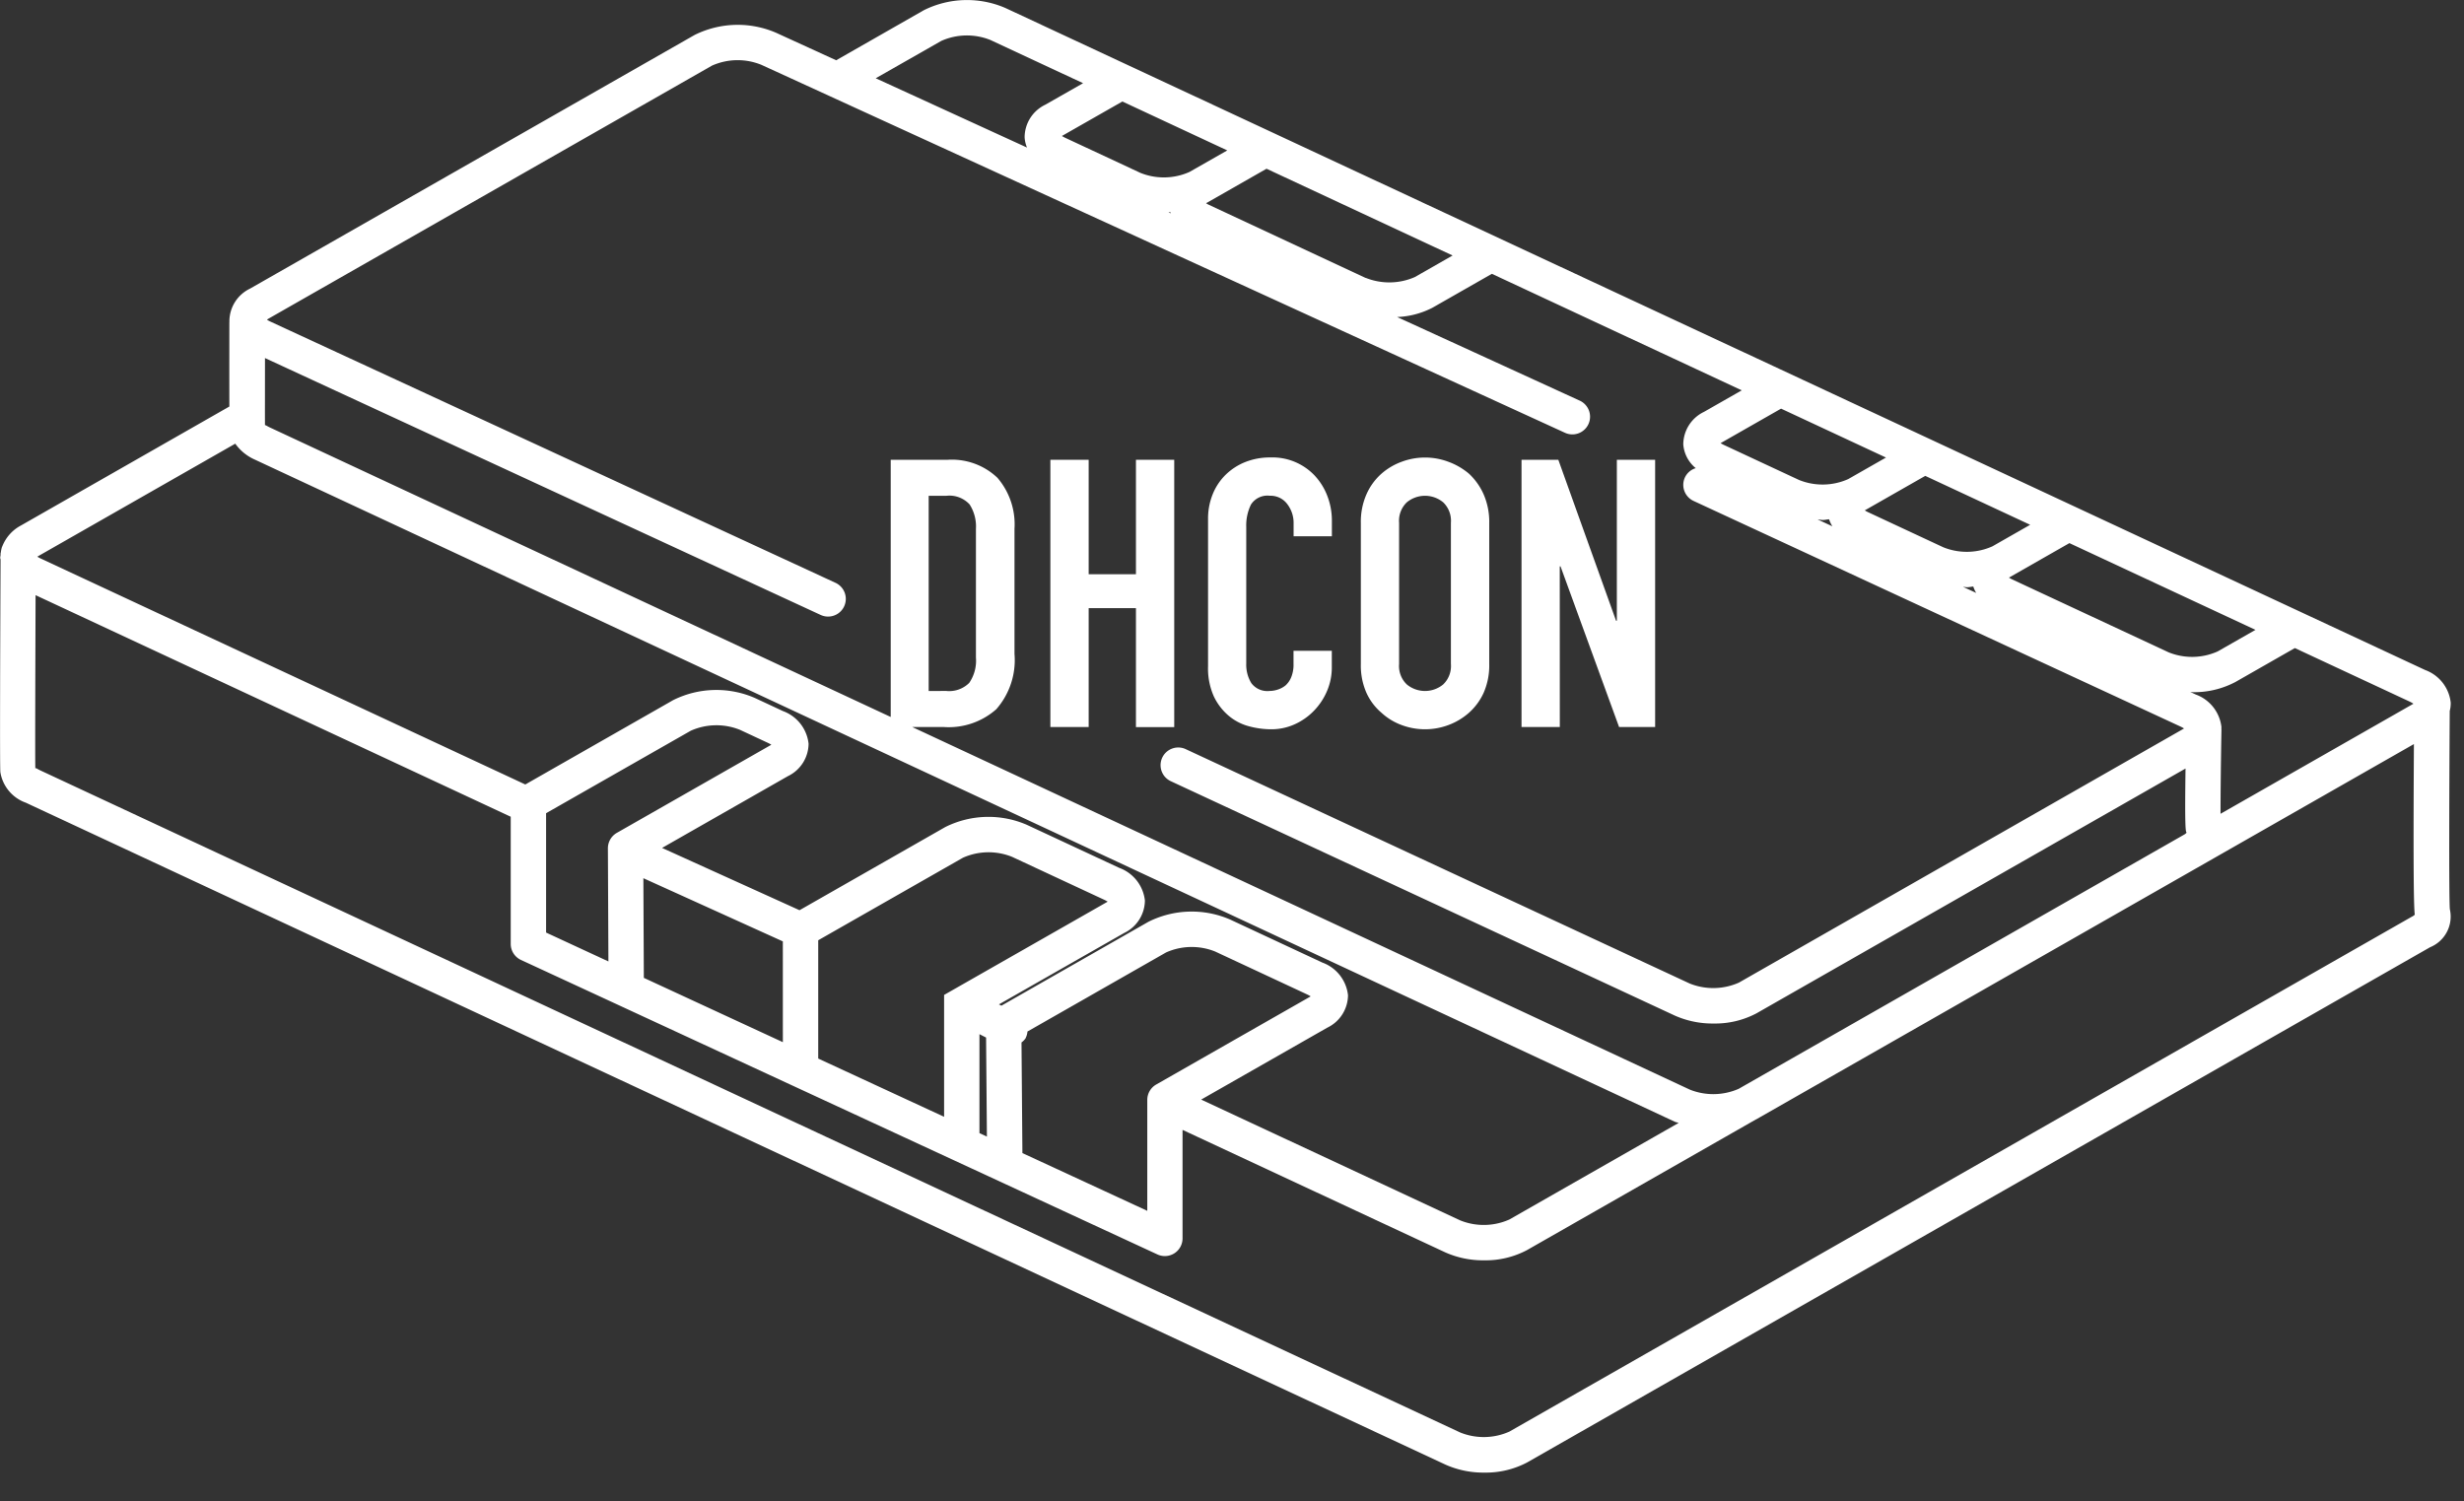 <?xml version="1.0" encoding="UTF-8"?>
<svg xmlns="http://www.w3.org/2000/svg" width="128" height="78" viewBox="0 0 128 78">
  <rect x="0" y="0" width="128" height="78" fill="#333333" stroke="none"/>
  <style>.a{fill:#fff;}</style>
  <path class="a" d="M1075.229,220.8h2.456v6.181h1.989V213.093h-1.989v5.946h-2.456v-5.946h-1.989v13.883h1.989Z" transform="translate(-1018.675 -189.207)"></path>
  <path class="a" d="M1083.615,226.375a2.7,2.7,0,0,0,1.053.546,4.446,4.446,0,0,0,1.15.156,2.931,2.931,0,0,0,1.237-.264,3.215,3.215,0,0,0,1-.71,3.344,3.344,0,0,0,.673-1.025,3.084,3.084,0,0,0,.244-1.219V223h-1.989v.684a1.712,1.712,0,0,1-.117.681,1.174,1.174,0,0,1-.292.429,1.248,1.248,0,0,1-.419.224,1.4,1.4,0,0,1-.418.069,1.04,1.04,0,0,1-.947-.409,1.838,1.838,0,0,1-.263-1.013v-7.1a2.475,2.475,0,0,1,.244-1.16,1.013,1.013,0,0,1,.984-.459,1.076,1.076,0,0,1,.9.429,1.6,1.6,0,0,1,.332,1.015v.661h1.989v-.78a3.573,3.573,0,0,0-.244-1.334,3.226,3.226,0,0,0-.673-1.064,3.018,3.018,0,0,0-2.281-.917,3.449,3.449,0,0,0-1.316.244,3.082,3.082,0,0,0-1.023.673,2.971,2.971,0,0,0-.663,1.015,3.359,3.359,0,0,0-.233,1.266V223.8a3.563,3.563,0,0,0,.3,1.569A3.016,3.016,0,0,0,1083.615,226.375Z" transform="translate(-1019.787 -189.191)"></path>
  <path class="a" d="M1092.629,226.219a3.134,3.134,0,0,0,1.062.644,3.468,3.468,0,0,0,2.4,0,3.381,3.381,0,0,0,1.083-.644,3.122,3.122,0,0,0,.761-1.033,3.537,3.537,0,0,0,.292-1.5v-7.333a3.565,3.565,0,0,0-.292-1.482,3.284,3.284,0,0,0-.761-1.072,3.564,3.564,0,0,0-1.083-.624,3.455,3.455,0,0,0-2.4,0,3.293,3.293,0,0,0-1.062.624,3.1,3.1,0,0,0-.78,1.072,3.536,3.536,0,0,0-.292,1.482v7.333a3.51,3.51,0,0,0,.292,1.5A2.955,2.955,0,0,0,1092.629,226.219Zm.915-9.867a1.328,1.328,0,0,1,.4-1.064,1.484,1.484,0,0,1,1.892,0,1.33,1.33,0,0,1,.4,1.064v7.333a1.326,1.326,0,0,1-.4,1.062,1.484,1.484,0,0,1-1.892,0,1.324,1.324,0,0,1-.4-1.062Z" transform="translate(-1020.864 -189.191)"></path>
  <path class="a" d="M1103.022,218.63h.04l3.042,8.346h1.873V213.093h-1.989v8.364h-.04l-3-8.364h-1.912v13.883h1.989Z" transform="translate(-1021.996 -189.207)"></path>
  <path class="a" d="M1138.533,233.2c-.051-.52-.031-6.362-.006-10.3a1.574,1.574,0,0,0,.051-.435,2.042,2.042,0,0,0-1.33-1.695l-73.75-34.39a5.023,5.023,0,0,0-4.239.115l-4.553,2.6-3.118-1.427a5.027,5.027,0,0,0-4.239.114l-23.09,13.175a1.886,1.886,0,0,0-1.074,1.686c0,.01.005.019.005.028h-.007s-.005,2.817,0,4.412l-10.826,6.18a2.094,2.094,0,0,0-.967,1.077c-.008.018-.017.035-.024.054a1.522,1.522,0,0,0-.053.257.692.692,0,0,0-.015.074v.057c0,.056-.021.11-.019.166,0,.031.016.059.018.089-.018,4.128-.042,10.717-.011,11.034a2.022,2.022,0,0,0,1.323,1.593l73.751,34.389a4.829,4.829,0,0,0,2.013.413,4.6,4.6,0,0,0,2.226-.527l46.906-26.765A1.721,1.721,0,0,0,1138.533,233.2Zm-1.892-10.678a.513.513,0,0,1-.048.029l-9.973,5.69c0-1,.019-2.761.049-4.4,0-.013-.006-.025-.006-.038s.007-.038.006-.057a2.044,2.044,0,0,0-1.332-1.7l-.288-.134c.039,0,.077.011.115.011a4.592,4.592,0,0,0,2.226-.527l3.091-1.765,5.992,2.794A1.754,1.754,0,0,1,1136.641,222.523Zm-27.4-12.788-1.962,1.119a3.269,3.269,0,0,1-2.552.047l-3.91-1.823a1.213,1.213,0,0,1-.165-.092c.014-.009.031-.019.048-.028l3.091-1.764Zm7.49,3.493-1.962,1.12a3.257,3.257,0,0,1-2.553.047l-3.91-1.824a1.11,1.11,0,0,1-.165-.092c.014-.009.031-.019.048-.028l3.092-1.764Zm11.705,5.458-1.962,1.12a3.255,3.255,0,0,1-2.552.047l-8.126-3.788a1.3,1.3,0,0,1-.165-.092c.014-.009.031-.02.048-.029l3.091-1.764Zm-22.474-5.708c.11,0,.214-.03.324-.036a1.646,1.646,0,0,0,.17.364l-.764-.354C1105.787,212.955,1105.876,212.977,1105.967,212.977Zm7.492,3.494c.11,0,.213-.03.322-.036a1.622,1.622,0,0,0,.152.332l-.683-.316C1113.321,216.454,1113.389,216.471,1113.459,216.471Zm-38.432-22.693-1.963,1.119a3.265,3.265,0,0,1-2.552.047l-3.908-1.823a1.631,1.631,0,0,1-.166-.092c.014-.009.03-.019.048-.029l3.093-1.763Zm-2.954,3.206c.006.02.005.042.012.063l-.111-.051C1072.007,196.995,1072.039,196.987,1072.073,196.984Zm10.144,3.42-8.122-3.789a1.155,1.155,0,0,1-.168-.093.461.461,0,0,1,.048-.028l3.092-1.764,9.665,4.507-1.96,1.12A3.3,3.3,0,0,1,1082.217,200.4Zm-22.046-12.315a3.273,3.273,0,0,1,2.553-.047l4.813,2.244-1.963,1.118a1.885,1.885,0,0,0-1.074,1.686,1.583,1.583,0,0,0,.124.54l-7.859-3.6Zm-35,14.458,23.09-13.175a3.273,3.273,0,0,1,2.558-.043l41.744,19.115a.919.919,0,1,0,.763-1.672l-9.474-4.338a4.4,4.4,0,0,0,1.83-.481l3.091-1.764,12.981,6.053-1.962,1.119a1.887,1.887,0,0,0-1.076,1.685,1.767,1.767,0,0,0,.648,1.239.9.9,0,0,0-.563.483.919.919,0,0,0,.448,1.219l25.314,11.729a1.628,1.628,0,0,1,.166.092c-.014.009-.03.019-.048.029L1101.6,237.012a3.282,3.282,0,0,1-2.553.047l-26.184-12.177a.918.918,0,1,0-.775,1.665l26.184,12.177a4.831,4.831,0,0,0,2.01.412,4.6,4.6,0,0,0,2.228-.527l22.292-12.72c-.044,3.122.006,3.324.061,3.327a.556.556,0,0,1-.171.129l-23.1,13.182a3.28,3.28,0,0,1-2.543.042l-40.391-18.835h1.646a3.73,3.73,0,0,0,2.719-.925,3.87,3.87,0,0,0,.946-2.877v-6.494a3.711,3.711,0,0,0-.887-2.653,3.43,3.43,0,0,0-2.6-.934h-2.943v13.36l-32.237-15.033c-.182-.085-.267-.159-.269-.113-.005-.239,0-2.042,0-3.5l28.868,13.346a.919.919,0,0,0,.771-1.669l-29.368-13.576a1.659,1.659,0,0,1-.166-.091A.413.413,0,0,1,1025.172,202.547Zm34.345,19.314v-10.14h.917a1.422,1.422,0,0,1,1.209.448,2.112,2.112,0,0,1,.329,1.268v6.689a2.037,2.037,0,0,1-.35,1.316,1.476,1.476,0,0,1-1.189.418Zm-46.254-7.008,10.233-5.84a2.475,2.475,0,0,0,1.019.829l73.752,34.392c.063.03.141.04.208.067l-8.791,5.016a3.268,3.268,0,0,1-2.553.047l-13.458-6.276,6.551-3.736a1.89,1.89,0,0,0,1.076-1.686,2.04,2.04,0,0,0-1.33-1.695l-4.794-2.237a5.024,5.024,0,0,0-4.239.115l-7.641,4.36-.13-.067,6.507-3.71a1.889,1.889,0,0,0,1.076-1.686,2.044,2.044,0,0,0-1.33-1.695l-4.8-2.236a5.019,5.019,0,0,0-4.238.114l-7.573,4.321-7.141-3.236,6.536-3.728a1.888,1.888,0,0,0,1.075-1.686,2.042,2.042,0,0,0-1.33-1.695l-1.465-.683a5.026,5.026,0,0,0-4.239.114l-7.681,4.382-25.187-11.745a1.168,1.168,0,0,1-.166-.092C1013.23,214.873,1013.246,214.863,1013.263,214.854Zm49.279,30.158-.387-.18V239.69l.344.176Zm-19.662-9.1-3.238-1.5v-6.2l7.517-4.286a3.273,3.273,0,0,1,2.553-.047l1.465.683a1.508,1.508,0,0,1,.167.092c-.015.009-.031.019-.048.028l-7.981,4.552a.922.922,0,0,0-.462.8Zm9.062,4.194-7.222-3.341-.024-5.177,7.245,3.282Zm8.376-2.454v6.331l-6.539-3.026v-6.145l7.517-4.287a3.264,3.264,0,0,1,2.552-.047l4.8,2.236a1.82,1.82,0,0,1,.166.092c-.014.009-.031.02-.048.029Zm4.237,2.236a.91.91,0,0,0,.094-.335l7.2-4.108a3.264,3.264,0,0,1,2.552-.047l4.794,2.236a1.641,1.641,0,0,1,.166.092c-.014.009-.03.019-.048.029l-7.978,4.552a.919.919,0,0,0-.462.8v5.761l-6.487-3-.047-5.748A.879.879,0,0,0,1064.555,239.888Zm72.037-6.316-46.908,26.765a3.261,3.261,0,0,1-2.553.047l-73.75-34.39c-.185-.086-.262-.161-.271-.1-.017-.436,0-5.041.012-9.01l24.683,11.51V235a.92.92,0,0,0,.533.834l5.064,2.342c.012.005.026.013.036.017l27.967,12.942a.919.919,0,0,0,1.3-.834v-5.639l13.648,6.363a4.828,4.828,0,0,0,2.013.413,4.6,4.6,0,0,0,2.226-.527l11.9-6.792.006,0,16.651-9.5,17.523-10c-.041,7.072,0,8.494.045,8.866A1.14,1.14,0,0,1,1136.592,233.572Z" transform="translate(-1011.268 -185.964)"></path>
</svg>

